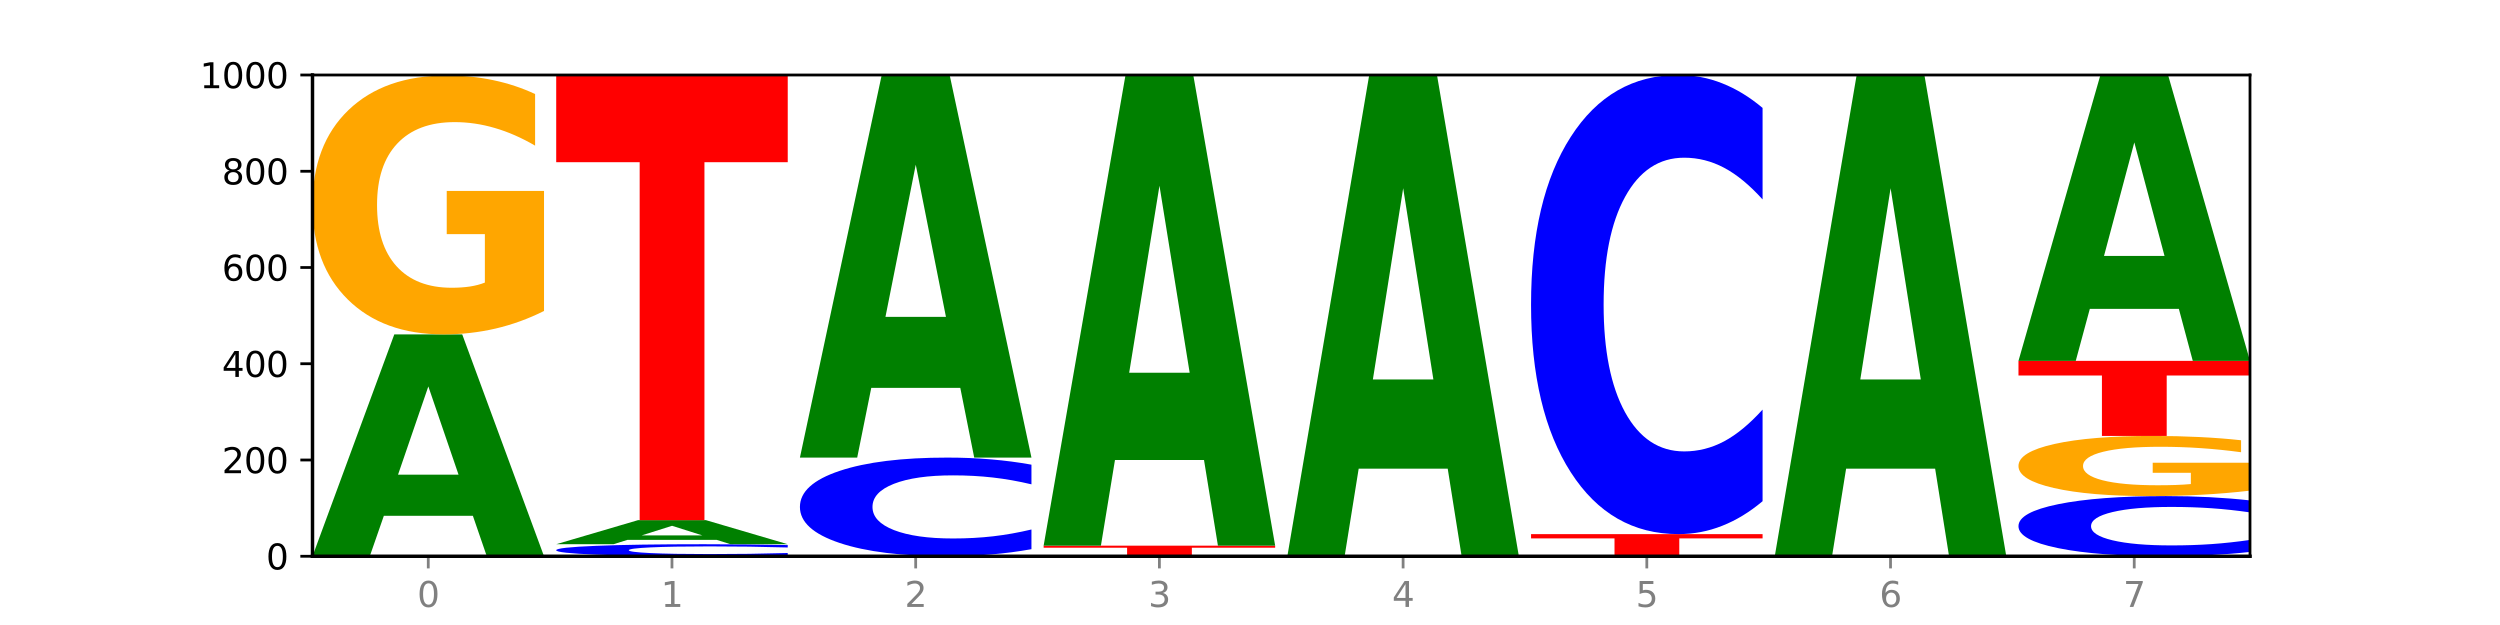 <?xml version="1.0" encoding="utf-8" standalone="no"?>
<!DOCTYPE svg PUBLIC "-//W3C//DTD SVG 1.1//EN"
  "http://www.w3.org/Graphics/SVG/1.1/DTD/svg11.dtd">
<svg xmlns:xlink="http://www.w3.org/1999/xlink" width="720pt" height="180pt" viewBox="0 0 720 180" xmlns="http://www.w3.org/2000/svg" version="1.1">
 <defs>
  <style type="text/css">*{stroke-linejoin: round; stroke-linecap: butt}</style>
 </defs>
 <g id="figure_1">
  <g id="patch_1">
   <path d="M 0 180 
L 720 180 
L 720 0 
L 0 0 
z
" style="fill: #ffffff"/>
  </g>
  <g id="axes_1">
   <g id="patch_2">
    <path d="M 90 160.2 
L 648 160.2 
L 648 21.6 
L 90 21.6 
z
" style="fill: #ffffff"/>
   </g>
   <g id="line2d_1">
    <path d="M 90 160.2 
L 648 160.2 
" clip-path="url(#pf771f192dc)" style="fill: none; stroke: #000000; stroke-width: 0.5; stroke-linecap: square"/>
   </g>
   <g id="patch_3">
    <path d="M 136.189 148.56 
L 110.545 148.56 
L 106.496 160.2 
L 90 160.2 
L 113.558 96.305 
L 133.121 96.305 
L 156.679 160.2 
L 140.197 160.2 
L 136.189 148.56 
z
M 114.635 136.702 
L 132.058 136.702 
L 123.36 111.286 
L 114.635 136.702 
z
" clip-path="url(#pf771f192dc)" style="fill: #008000"/>
   </g>
   <g id="patch_4">
    <path d="M 156.679 89.559 
Q 149.955 92.932 142.722 94.626 
Q 135.489 96.305 127.778 96.305 
Q 110.353 96.305 100.177 86.263 
Q 90 76.22 90 59.045 
Q 90 41.67 100.356 31.704 
Q 110.727 21.739 128.764 21.739 
Q 135.713 21.739 142.079 23.094 
Q 148.46 24.434 154.109 27.084 
L 154.109 41.948 
Q 148.281 38.543 142.513 36.865 
Q 136.744 35.17 130.946 35.17 
Q 120.216 35.17 114.403 41.362 
Q 108.59 47.539 108.59 59.045 
Q 108.59 70.443 114.194 76.666 
Q 119.798 82.874 130.109 82.874 
Q 132.919 82.874 135.325 82.52 
Q 137.731 82.15 139.643 81.38 
L 139.643 67.424 
L 128.66 67.424 
L 128.66 54.994 
L 156.679 54.994 
L 156.679 89.559 
z
" clip-path="url(#pf771f192dc)" style="fill: #ffa600"/>
   </g>
   <g id="patch_5">
    <path d="M 226.868 159.952 
Q 221.29 160.075 215.259 160.137 
Q 209.228 160.2 202.659 160.2 
Q 183.07 160.2 171.629 159.733 
Q 160.189 159.267 160.189 158.469 
Q 160.189 157.668 171.629 157.202 
Q 183.07 156.735 202.659 156.735 
Q 209.228 156.735 215.259 156.798 
Q 221.29 156.86 226.868 156.983 
L 226.868 157.674 
Q 221.24 157.511 215.78 157.435 
Q 210.32 157.359 204.289 157.359 
Q 193.47 157.359 187.27 157.655 
Q 181.088 157.95 181.088 158.469 
Q 181.088 158.985 187.27 159.281 
Q 193.47 159.576 204.289 159.576 
Q 210.32 159.576 215.78 159.5 
Q 221.24 159.423 226.868 159.26 
L 226.868 159.952 
z
" clip-path="url(#pf771f192dc)" style="fill: #0000ff"/>
   </g>
   <g id="patch_6">
    <path d="M 206.377 155.473 
L 180.734 155.473 
L 176.685 156.735 
L 160.189 156.735 
L 183.747 149.805 
L 203.31 149.805 
L 226.868 156.735 
L 210.386 156.735 
L 206.377 155.473 
z
M 184.824 154.186 
L 202.247 154.186 
L 193.549 151.43 
L 184.824 154.186 
z
" clip-path="url(#pf771f192dc)" style="fill: #008000"/>
   </g>
   <g id="patch_7">
    <path d="M 160.189 21.739 
L 226.868 21.739 
L 226.868 46.715 
L 202.879 46.715 
L 202.879 149.805 
L 184.224 149.805 
L 184.224 46.715 
L 160.189 46.715 
L 160.189 21.739 
z
" clip-path="url(#pf771f192dc)" style="fill: #ff0000"/>
   </g>
   <g id="patch_8">
    <path d="M 297.057 158.163 
Q 291.479 159.173 285.448 159.684 
Q 279.417 160.2 272.848 160.2 
Q 253.259 160.2 241.818 156.373 
Q 230.377 152.547 230.377 146.002 
Q 230.377 139.435 241.818 135.614 
Q 253.259 131.787 272.848 131.787 
Q 279.417 131.787 285.448 132.303 
Q 291.479 132.814 297.057 133.824 
L 297.057 139.487 
Q 291.429 138.149 285.969 137.527 
Q 280.509 136.905 274.477 136.905 
Q 263.658 136.905 257.459 139.329 
Q 251.277 141.747 251.277 146.002 
Q 251.277 150.24 257.459 152.664 
Q 263.658 155.082 274.477 155.082 
Q 280.509 155.082 285.969 154.46 
Q 291.429 153.832 297.057 152.494 
L 297.057 158.163 
z
" clip-path="url(#pf771f192dc)" style="fill: #0000ff"/>
   </g>
   <g id="patch_9">
    <path d="M 276.566 111.714 
L 250.922 111.714 
L 246.873 131.787 
L 230.377 131.787 
L 253.935 21.6 
L 273.499 21.6 
L 297.057 131.787 
L 280.574 131.787 
L 276.566 111.714 
z
M 255.012 91.264 
L 272.435 91.264 
L 263.737 47.435 
L 255.012 91.264 
z
" clip-path="url(#pf771f192dc)" style="fill: #008000"/>
   </g>
   <g id="patch_10">
    <path d="M 300.566 157.151 
L 367.245 157.151 
L 367.245 157.745 
L 343.256 157.745 
L 343.256 160.2 
L 324.602 160.2 
L 324.602 157.745 
L 300.566 157.745 
L 300.566 157.151 
z
" clip-path="url(#pf771f192dc)" style="fill: #ff0000"/>
   </g>
   <g id="patch_11">
    <path d="M 346.755 132.483 
L 321.111 132.483 
L 317.062 157.151 
L 300.566 157.151 
L 324.124 21.739 
L 343.687 21.739 
L 367.245 157.151 
L 350.763 157.151 
L 346.755 132.483 
z
M 325.201 107.351 
L 342.624 107.351 
L 333.926 53.488 
L 325.201 107.351 
z
" clip-path="url(#pf771f192dc)" style="fill: #008000"/>
   </g>
   <g id="patch_12">
    <path d="M 416.943 134.977 
L 391.3 134.977 
L 387.251 160.2 
L 370.755 160.2 
L 394.313 21.739 
L 413.876 21.739 
L 437.434 160.2 
L 420.952 160.2 
L 416.943 134.977 
z
M 395.39 109.278 
L 412.813 109.278 
L 404.115 54.203 
L 395.39 109.278 
z
" clip-path="url(#pf771f192dc)" style="fill: #008000"/>
   </g>
   <g id="patch_13">
    <path d="M 440.943 153.824 
L 507.623 153.824 
L 507.623 155.068 
L 483.634 155.068 
L 483.634 160.2 
L 464.979 160.2 
L 464.979 155.068 
L 440.943 155.068 
L 440.943 153.824 
z
" clip-path="url(#pf771f192dc)" style="fill: #ff0000"/>
   </g>
   <g id="patch_14">
    <path d="M 507.623 144.347 
Q 502.045 149.045 496.014 151.421 
Q 489.983 153.824 483.414 153.824 
Q 463.825 153.824 452.384 136.016 
Q 440.943 118.208 440.943 87.753 
Q 440.943 57.189 452.384 39.408 
Q 463.825 21.6 483.414 21.6 
Q 489.983 21.6 496.014 24.004 
Q 502.045 26.38 507.623 31.078 
L 507.623 57.435 
Q 501.995 51.208 496.535 48.313 
Q 491.075 45.417 485.043 45.417 
Q 474.224 45.417 468.025 56.698 
Q 461.843 67.951 461.843 87.753 
Q 461.843 107.473 468.025 118.754 
Q 474.224 130.007 485.043 130.007 
Q 491.075 130.007 496.535 127.112 
Q 501.995 124.189 507.623 117.962 
L 507.623 144.347 
z
" clip-path="url(#pf771f192dc)" style="fill: #0000ff"/>
   </g>
   <g id="patch_15">
    <path d="M 557.321 134.977 
L 531.677 134.977 
L 527.628 160.2 
L 511.132 160.2 
L 534.69 21.739 
L 554.253 21.739 
L 577.811 160.2 
L 561.329 160.2 
L 557.321 134.977 
z
M 535.767 109.278 
L 553.19 109.278 
L 544.492 54.203 
L 535.767 109.278 
z
" clip-path="url(#pf771f192dc)" style="fill: #008000"/>
   </g>
   <g id="patch_16">
    <path d="M 648 158.958 
Q 642.422 159.574 636.391 159.885 
Q 630.36 160.2 623.791 160.2 
Q 604.202 160.2 592.762 157.867 
Q 581.321 155.533 581.321 151.543 
Q 581.321 147.538 592.762 145.208 
Q 604.202 142.875 623.791 142.875 
Q 630.36 142.875 636.391 143.19 
Q 642.422 143.501 648 144.117 
L 648 147.57 
Q 642.372 146.754 636.912 146.375 
Q 631.452 145.996 625.421 145.996 
Q 614.602 145.996 608.402 147.474 
Q 602.22 148.948 602.22 151.543 
Q 602.22 154.127 608.402 155.605 
Q 614.602 157.079 625.421 157.079 
Q 631.452 157.079 636.912 156.7 
Q 642.372 156.317 648 155.501 
L 648 158.958 
z
" clip-path="url(#pf771f192dc)" style="fill: #0000ff"/>
   </g>
   <g id="patch_17">
    <path d="M 648 141.307 
Q 641.275 142.091 634.042 142.485 
Q 626.81 142.875 619.099 142.875 
Q 601.674 142.875 591.497 140.542 
Q 581.321 138.208 581.321 134.218 
Q 581.321 130.181 591.677 127.865 
Q 602.048 125.55 620.085 125.55 
Q 627.034 125.55 633.4 125.865 
Q 639.781 126.176 645.43 126.792 
L 645.43 130.245 
Q 639.602 129.454 633.833 129.064 
Q 628.065 128.671 622.267 128.671 
Q 611.537 128.671 605.724 130.109 
Q 599.911 131.544 599.911 134.218 
Q 599.911 136.866 605.515 138.312 
Q 611.119 139.754 621.43 139.754 
Q 624.239 139.754 626.645 139.672 
Q 629.051 139.586 630.964 139.407 
L 630.964 136.165 
L 619.98 136.165 
L 619.98 133.277 
L 648 133.277 
L 648 141.307 
z
" clip-path="url(#pf771f192dc)" style="fill: #ffa600"/>
   </g>
   <g id="patch_18">
    <path d="M 581.321 103.928 
L 648 103.928 
L 648 108.145 
L 624.011 108.145 
L 624.011 125.55 
L 605.356 125.55 
L 605.356 108.145 
L 581.321 108.145 
L 581.321 103.928 
z
" clip-path="url(#pf771f192dc)" style="fill: #ff0000"/>
   </g>
   <g id="patch_19">
    <path d="M 627.51 88.956 
L 601.866 88.956 
L 597.817 103.928 
L 581.321 103.928 
L 604.879 21.739 
L 624.442 21.739 
L 648 103.928 
L 631.518 103.928 
L 627.51 88.956 
z
M 605.956 73.702 
L 623.379 73.702 
L 614.681 41.009 
L 605.956 73.702 
z
" clip-path="url(#pf771f192dc)" style="fill: #008000"/>
   </g>
   <g id="matplotlib.axis_1">
    <g id="xtick_1">
     <g id="line2d_2">
      <defs>
       <path id="ma4b6af6f04" d="M 0 0 
L 0 3.5 
" style="stroke: #808080; stroke-width: 0.8"/>
      </defs>
      <g>
       <use xlink:href="#ma4b6af6f04" x="123.34" y="160.2" style="fill: #808080; stroke: #808080; stroke-width: 0.8"/>
      </g>
     </g>
     <g id="text_1">
      <!-- 0 -->
      <g style="fill: #808080" transform="translate(120.158 174.798) scale(0.1 -0.1)">
       <defs>
        <path id="DejaVuSans-30" d="M 2034 4250 
Q 1547 4250 1301 3770 
Q 1056 3291 1056 2328 
Q 1056 1369 1301 889 
Q 1547 409 2034 409 
Q 2525 409 2770 889 
Q 3016 1369 3016 2328 
Q 3016 3291 2770 3770 
Q 2525 4250 2034 4250 
z
M 2034 4750 
Q 2819 4750 3233 4129 
Q 3647 3509 3647 2328 
Q 3647 1150 3233 529 
Q 2819 -91 2034 -91 
Q 1250 -91 836 529 
Q 422 1150 422 2328 
Q 422 3509 836 4129 
Q 1250 4750 2034 4750 
z
" transform="scale(0.016)"/>
       </defs>
       <use xlink:href="#DejaVuSans-30"/>
      </g>
     </g>
    </g>
    <g id="xtick_2">
     <g id="line2d_3">
      <g>
       <use xlink:href="#ma4b6af6f04" x="193.528" y="160.2" style="fill: #808080; stroke: #808080; stroke-width: 0.8"/>
      </g>
     </g>
     <g id="text_2">
      <!-- 1 -->
      <g style="fill: #808080" transform="translate(190.347 174.798) scale(0.1 -0.1)">
       <defs>
        <path id="DejaVuSans-31" d="M 794 531 
L 1825 531 
L 1825 4091 
L 703 3866 
L 703 4441 
L 1819 4666 
L 2450 4666 
L 2450 531 
L 3481 531 
L 3481 0 
L 794 0 
L 794 531 
z
" transform="scale(0.016)"/>
       </defs>
       <use xlink:href="#DejaVuSans-31"/>
      </g>
     </g>
    </g>
    <g id="xtick_3">
     <g id="line2d_4">
      <g>
       <use xlink:href="#ma4b6af6f04" x="263.717" y="160.2" style="fill: #808080; stroke: #808080; stroke-width: 0.8"/>
      </g>
     </g>
     <g id="text_3">
      <!-- 2 -->
      <g style="fill: #808080" transform="translate(260.536 174.798) scale(0.1 -0.1)">
       <defs>
        <path id="DejaVuSans-32" d="M 1228 531 
L 3431 531 
L 3431 0 
L 469 0 
L 469 531 
Q 828 903 1448 1529 
Q 2069 2156 2228 2338 
Q 2531 2678 2651 2914 
Q 2772 3150 2772 3378 
Q 2772 3750 2511 3984 
Q 2250 4219 1831 4219 
Q 1534 4219 1204 4116 
Q 875 4013 500 3803 
L 500 4441 
Q 881 4594 1212 4672 
Q 1544 4750 1819 4750 
Q 2544 4750 2975 4387 
Q 3406 4025 3406 3419 
Q 3406 3131 3298 2873 
Q 3191 2616 2906 2266 
Q 2828 2175 2409 1742 
Q 1991 1309 1228 531 
z
" transform="scale(0.016)"/>
       </defs>
       <use xlink:href="#DejaVuSans-32"/>
      </g>
     </g>
    </g>
    <g id="xtick_4">
     <g id="line2d_5">
      <g>
       <use xlink:href="#ma4b6af6f04" x="333.906" y="160.2" style="fill: #808080; stroke: #808080; stroke-width: 0.8"/>
      </g>
     </g>
     <g id="text_4">
      <!-- 3 -->
      <g style="fill: #808080" transform="translate(330.724 174.798) scale(0.1 -0.1)">
       <defs>
        <path id="DejaVuSans-33" d="M 2597 2516 
Q 3050 2419 3304 2112 
Q 3559 1806 3559 1356 
Q 3559 666 3084 287 
Q 2609 -91 1734 -91 
Q 1441 -91 1130 -33 
Q 819 25 488 141 
L 488 750 
Q 750 597 1062 519 
Q 1375 441 1716 441 
Q 2309 441 2620 675 
Q 2931 909 2931 1356 
Q 2931 1769 2642 2001 
Q 2353 2234 1838 2234 
L 1294 2234 
L 1294 2753 
L 1863 2753 
Q 2328 2753 2575 2939 
Q 2822 3125 2822 3475 
Q 2822 3834 2567 4026 
Q 2313 4219 1838 4219 
Q 1578 4219 1281 4162 
Q 984 4106 628 3988 
L 628 4550 
Q 988 4650 1302 4700 
Q 1616 4750 1894 4750 
Q 2613 4750 3031 4423 
Q 3450 4097 3450 3541 
Q 3450 3153 3228 2886 
Q 3006 2619 2597 2516 
z
" transform="scale(0.016)"/>
       </defs>
       <use xlink:href="#DejaVuSans-33"/>
      </g>
     </g>
    </g>
    <g id="xtick_5">
     <g id="line2d_6">
      <g>
       <use xlink:href="#ma4b6af6f04" x="404.094" y="160.2" style="fill: #808080; stroke: #808080; stroke-width: 0.8"/>
      </g>
     </g>
     <g id="text_5">
      <!-- 4 -->
      <g style="fill: #808080" transform="translate(400.913 174.798) scale(0.1 -0.1)">
       <defs>
        <path id="DejaVuSans-34" d="M 2419 4116 
L 825 1625 
L 2419 1625 
L 2419 4116 
z
M 2253 4666 
L 3047 4666 
L 3047 1625 
L 3713 1625 
L 3713 1100 
L 3047 1100 
L 3047 0 
L 2419 0 
L 2419 1100 
L 313 1100 
L 313 1709 
L 2253 4666 
z
" transform="scale(0.016)"/>
       </defs>
       <use xlink:href="#DejaVuSans-34"/>
      </g>
     </g>
    </g>
    <g id="xtick_6">
     <g id="line2d_7">
      <g>
       <use xlink:href="#ma4b6af6f04" x="474.283" y="160.2" style="fill: #808080; stroke: #808080; stroke-width: 0.8"/>
      </g>
     </g>
     <g id="text_6">
      <!-- 5 -->
      <g style="fill: #808080" transform="translate(471.102 174.798) scale(0.1 -0.1)">
       <defs>
        <path id="DejaVuSans-35" d="M 691 4666 
L 3169 4666 
L 3169 4134 
L 1269 4134 
L 1269 2991 
Q 1406 3038 1543 3061 
Q 1681 3084 1819 3084 
Q 2600 3084 3056 2656 
Q 3513 2228 3513 1497 
Q 3513 744 3044 326 
Q 2575 -91 1722 -91 
Q 1428 -91 1123 -41 
Q 819 9 494 109 
L 494 744 
Q 775 591 1075 516 
Q 1375 441 1709 441 
Q 2250 441 2565 725 
Q 2881 1009 2881 1497 
Q 2881 1984 2565 2268 
Q 2250 2553 1709 2553 
Q 1456 2553 1204 2497 
Q 953 2441 691 2322 
L 691 4666 
z
" transform="scale(0.016)"/>
       </defs>
       <use xlink:href="#DejaVuSans-35"/>
      </g>
     </g>
    </g>
    <g id="xtick_7">
     <g id="line2d_8">
      <g>
       <use xlink:href="#ma4b6af6f04" x="544.472" y="160.2" style="fill: #808080; stroke: #808080; stroke-width: 0.8"/>
      </g>
     </g>
     <g id="text_7">
      <!-- 6 -->
      <g style="fill: #808080" transform="translate(541.29 174.798) scale(0.1 -0.1)">
       <defs>
        <path id="DejaVuSans-36" d="M 2113 2584 
Q 1688 2584 1439 2293 
Q 1191 2003 1191 1497 
Q 1191 994 1439 701 
Q 1688 409 2113 409 
Q 2538 409 2786 701 
Q 3034 994 3034 1497 
Q 3034 2003 2786 2293 
Q 2538 2584 2113 2584 
z
M 3366 4563 
L 3366 3988 
Q 3128 4100 2886 4159 
Q 2644 4219 2406 4219 
Q 1781 4219 1451 3797 
Q 1122 3375 1075 2522 
Q 1259 2794 1537 2939 
Q 1816 3084 2150 3084 
Q 2853 3084 3261 2657 
Q 3669 2231 3669 1497 
Q 3669 778 3244 343 
Q 2819 -91 2113 -91 
Q 1303 -91 875 529 
Q 447 1150 447 2328 
Q 447 3434 972 4092 
Q 1497 4750 2381 4750 
Q 2619 4750 2861 4703 
Q 3103 4656 3366 4563 
z
" transform="scale(0.016)"/>
       </defs>
       <use xlink:href="#DejaVuSans-36"/>
      </g>
     </g>
    </g>
    <g id="xtick_8">
     <g id="line2d_9">
      <g>
       <use xlink:href="#ma4b6af6f04" x="614.66" y="160.2" style="fill: #808080; stroke: #808080; stroke-width: 0.8"/>
      </g>
     </g>
     <g id="text_8">
      <!-- 7 -->
      <g style="fill: #808080" transform="translate(611.479 174.798) scale(0.1 -0.1)">
       <defs>
        <path id="DejaVuSans-37" d="M 525 4666 
L 3525 4666 
L 3525 4397 
L 1831 0 
L 1172 0 
L 2766 4134 
L 525 4134 
L 525 4666 
z
" transform="scale(0.016)"/>
       </defs>
       <use xlink:href="#DejaVuSans-37"/>
      </g>
     </g>
    </g>
   </g>
   <g id="matplotlib.axis_2">
    <g id="ytick_1">
     <g id="line2d_10">
      <defs>
       <path id="me4bc6e84e9" d="M 0 0 
L -3.5 0 
" style="stroke: #000000; stroke-width: 0.8"/>
      </defs>
      <g>
       <use xlink:href="#me4bc6e84e9" x="90" y="160.2" style="stroke: #000000; stroke-width: 0.8"/>
      </g>
     </g>
     <g id="text_9">
      <!-- 0 -->
      <g transform="translate(76.638 163.999) scale(0.1 -0.1)">
       <use xlink:href="#DejaVuSans-30"/>
      </g>
     </g>
    </g>
    <g id="ytick_2">
     <g id="line2d_11">
      <g>
       <use xlink:href="#me4bc6e84e9" x="90" y="132.48" style="stroke: #000000; stroke-width: 0.8"/>
      </g>
     </g>
     <g id="text_10">
      <!-- 200 -->
      <g transform="translate(63.913 136.279) scale(0.1 -0.1)">
       <use xlink:href="#DejaVuSans-32"/>
       <use xlink:href="#DejaVuSans-30" x="63.623"/>
       <use xlink:href="#DejaVuSans-30" x="127.246"/>
      </g>
     </g>
    </g>
    <g id="ytick_3">
     <g id="line2d_12">
      <g>
       <use xlink:href="#me4bc6e84e9" x="90" y="104.76" style="stroke: #000000; stroke-width: 0.8"/>
      </g>
     </g>
     <g id="text_11">
      <!-- 400 -->
      <g transform="translate(63.913 108.559) scale(0.1 -0.1)">
       <use xlink:href="#DejaVuSans-34"/>
       <use xlink:href="#DejaVuSans-30" x="63.623"/>
       <use xlink:href="#DejaVuSans-30" x="127.246"/>
      </g>
     </g>
    </g>
    <g id="ytick_4">
     <g id="line2d_13">
      <g>
       <use xlink:href="#me4bc6e84e9" x="90" y="77.04" style="stroke: #000000; stroke-width: 0.8"/>
      </g>
     </g>
     <g id="text_12">
      <!-- 600 -->
      <g transform="translate(63.913 80.839) scale(0.1 -0.1)">
       <use xlink:href="#DejaVuSans-36"/>
       <use xlink:href="#DejaVuSans-30" x="63.623"/>
       <use xlink:href="#DejaVuSans-30" x="127.246"/>
      </g>
     </g>
    </g>
    <g id="ytick_5">
     <g id="line2d_14">
      <g>
       <use xlink:href="#me4bc6e84e9" x="90" y="49.32" style="stroke: #000000; stroke-width: 0.8"/>
      </g>
     </g>
     <g id="text_13">
      <!-- 800 -->
      <g transform="translate(63.913 53.119) scale(0.1 -0.1)">
       <defs>
        <path id="DejaVuSans-38" d="M 2034 2216 
Q 1584 2216 1326 1975 
Q 1069 1734 1069 1313 
Q 1069 891 1326 650 
Q 1584 409 2034 409 
Q 2484 409 2743 651 
Q 3003 894 3003 1313 
Q 3003 1734 2745 1975 
Q 2488 2216 2034 2216 
z
M 1403 2484 
Q 997 2584 770 2862 
Q 544 3141 544 3541 
Q 544 4100 942 4425 
Q 1341 4750 2034 4750 
Q 2731 4750 3128 4425 
Q 3525 4100 3525 3541 
Q 3525 3141 3298 2862 
Q 3072 2584 2669 2484 
Q 3125 2378 3379 2068 
Q 3634 1759 3634 1313 
Q 3634 634 3220 271 
Q 2806 -91 2034 -91 
Q 1263 -91 848 271 
Q 434 634 434 1313 
Q 434 1759 690 2068 
Q 947 2378 1403 2484 
z
M 1172 3481 
Q 1172 3119 1398 2916 
Q 1625 2713 2034 2713 
Q 2441 2713 2670 2916 
Q 2900 3119 2900 3481 
Q 2900 3844 2670 4047 
Q 2441 4250 2034 4250 
Q 1625 4250 1398 4047 
Q 1172 3844 1172 3481 
z
" transform="scale(0.016)"/>
       </defs>
       <use xlink:href="#DejaVuSans-38"/>
       <use xlink:href="#DejaVuSans-30" x="63.623"/>
       <use xlink:href="#DejaVuSans-30" x="127.246"/>
      </g>
     </g>
    </g>
    <g id="ytick_6">
     <g id="line2d_15">
      <g>
       <use xlink:href="#me4bc6e84e9" x="90" y="21.6" style="stroke: #000000; stroke-width: 0.8"/>
      </g>
     </g>
     <g id="text_14">
      <!-- 1000 -->
      <g transform="translate(57.55 25.399) scale(0.1 -0.1)">
       <use xlink:href="#DejaVuSans-31"/>
       <use xlink:href="#DejaVuSans-30" x="63.623"/>
       <use xlink:href="#DejaVuSans-30" x="127.246"/>
       <use xlink:href="#DejaVuSans-30" x="190.869"/>
      </g>
     </g>
    </g>
   </g>
   <g id="patch_20">
    <path d="M 90 160.2 
L 90 21.6 
" style="fill: none; stroke: #000000; stroke-linejoin: miter; stroke-linecap: square"/>
   </g>
   <g id="patch_21">
    <path d="M 648 160.2 
L 648 21.6 
" style="fill: none; stroke: #000000; stroke-width: 0.8; stroke-linejoin: miter; stroke-linecap: square"/>
   </g>
   <g id="patch_22">
    <path d="M 90 160.2 
L 648 160.2 
" style="fill: none; stroke: #000000; stroke-linejoin: miter; stroke-linecap: square"/>
   </g>
   <g id="patch_23">
    <path d="M 90 21.6 
L 648 21.6 
" style="fill: none; stroke: #000000; stroke-width: 0.8; stroke-linejoin: miter; stroke-linecap: square"/>
   </g>
  </g>
 </g>
 <defs>
  <clipPath id="pf771f192dc">
   <rect x="90" y="21.6" width="558" height="138.6"/>
  </clipPath>
 </defs>
</svg>
